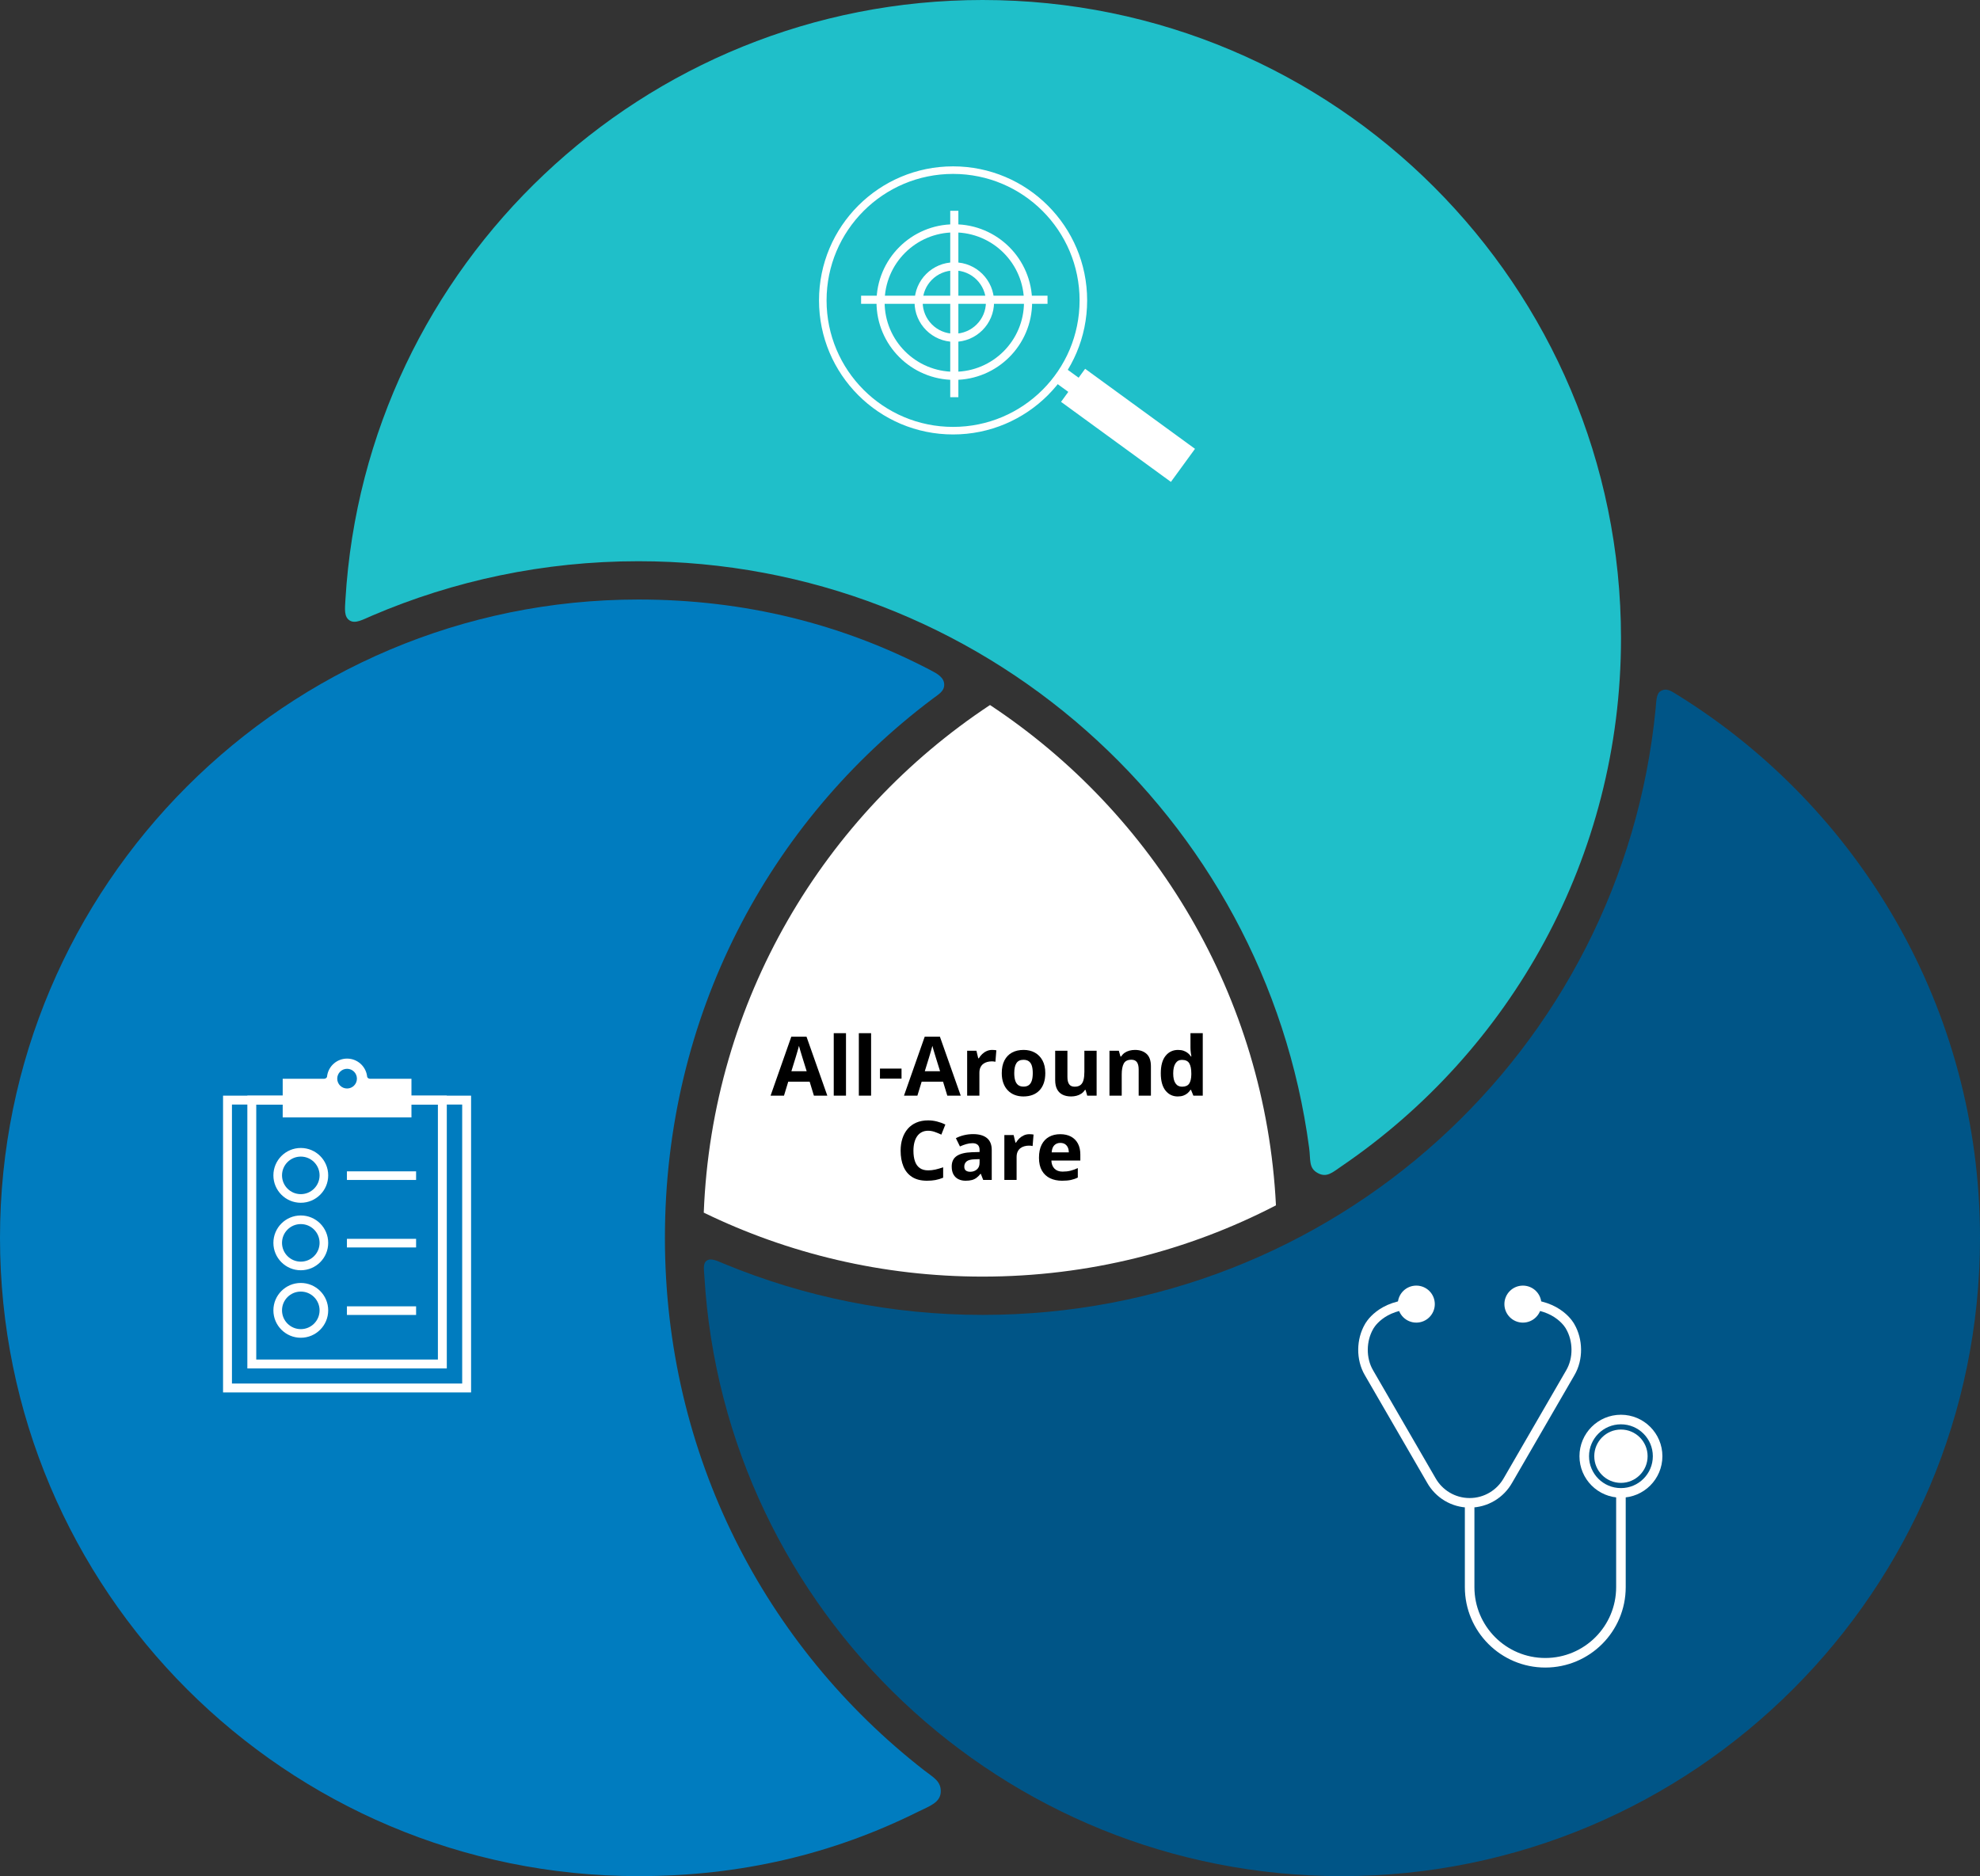 <?xml version="1.0" encoding="UTF-8"?>
<svg id="Layer_1" data-name="Layer 1" xmlns="http://www.w3.org/2000/svg" version="1.1" viewBox="0 0 623.962 591.307">
  <rect x="0" y="0" width="623.962" height="591.307" fill="#333333" stroke="none"/>
  <defs>
    <style>
      .cls-1 {
        stroke-width: 2.717px;
      }

      .cls-1, .cls-2, .cls-3, .cls-4 {
        fill: none;
        stroke: #fff;
      }

      .cls-2 {
        stroke-width: 2.382px;
      }

      .cls-2, .cls-3 {
        stroke-miterlimit: 10;
      }

      .cls-5 {
        fill: #000;
      }

      .cls-5, .cls-6, .cls-7, .cls-8, .cls-9 {
        stroke-width: 0px;
      }

      .cls-6 {
        fill: #005587;
      }

      .cls-3 {
        stroke-width: 3.014px;
      }

      .cls-7 {
        fill: #1fbfc9;
      }

      .cls-4 {
        stroke-width: 2.562px;
      }

      .cls-8 {
        fill: #fff;
      }

      .cls-9 {
        fill: #007cbf;
      }
    </style>
  </defs>
  <path class="cls-8" d="M311.981,222.208c-52.384,34.636-87.606,93.118-90.203,159.981,26.551,12.913,56.364,20.164,87.874,20.164,33.331,0,64.764-8.114,92.445-22.462-3.304-65.906-38.331-123.445-90.115-157.684h0Z"/>
  <path class="cls-6" d="M523.234,217.864c-1.309.81-1.273,3.257-1.496,5.54-10.565,107.899-101.411,191.02-212.086,191.02-28.823,0-56.31-5.721-81.389-16.085-2.213-.915-4.242-1.971-5.59-.991-1.197.87-.834,2.716-.698,4.988,6.309,105.423,93.802,188.971,200.811,188.971,111.107,0,201.177-90.07,201.177-201.177,0-72.242-38.081-135.585-95.261-171.064-2.069-1.284-3.554-2.387-5.466-1.203h0Z"/>
  <path class="cls-9" d="M209.538,390.13c0-69.798,32.564-131.017,84.4-169.918,1.909-1.433,3.612-2.342,3.612-4.399,0-2.285-2.141-3.466-4.342-4.615-27.817-14.531-58.474-22.245-92.031-22.245C90.07,188.953,0,279.024,0,390.13s90.07,201.177,201.177,201.177c32.17,0,61.252-6.905,88.219-20.333,3.388-1.687,6.89-2.788,7.06-6.141.175-3.454-2.344-4.631-5.235-6.883-50.097-39.02-81.683-99.4-81.683-167.82h0Z"/>
  <g>
    <path class="cls-8" d="M519.214,458.958c0,4.642-3.764,8.406-8.406,8.406s-8.404-3.764-8.404-8.406,3.764-8.404,8.404-8.404,8.406,3.762,8.406,8.404"/>
    <circle class="cls-3" cx="510.808" cy="458.958" r="11.559"/>
    <path class="cls-8" d="M474.084,411.023c0,3.22,2.613,5.832,5.832,5.832,3.222,0,5.833-2.611,5.833-5.832s-2.611-5.832-5.833-5.832c-3.219,0-5.832,2.611-5.832,5.832"/>
    <path class="cls-8" d="M440.489,411.021c0,3.22,2.611,5.832,5.832,5.832s5.832-2.611,5.832-5.832-2.611-5.832-5.832-5.832-5.832,2.611-5.832,5.832"/>
    <path class="cls-3" d="M510.808,470.517v29.705c0,13.166-10.673,23.839-23.839,23.839s-23.839-10.673-23.839-23.839v-26.57M479.933,411.022c11.314,0,14.898,7.088,14.898,7.088,2.436,4.195,2.646,10.115,0,14.588l-19.605,33.858c-2.372,4.232-6.9,7.096-12.095,7.096s-9.723-2.863-12.092-7.096l-19.607-33.858c-2.644-4.473-2.438-10.393,0-14.588,0,0,3.582-7.088,14.894-7.088"/>
  </g>
  <g>
    <path class="cls-8" d="M148.453,345.322h-78.163v93.537h78.163v-93.537ZM145.649,436.053h-72.555v-87.929h72.555v87.929Z"/>
    <path class="cls-8" d="M140.802,345.322h-62.854v85.974h62.854v-85.974h0ZM137.996,428.49h-57.244v-80.364h57.244v80.364Z"/>
    <g>
      <path class="cls-8" d="M109.375,336.858c1.716,0,3.102,1.388,3.102,3.104,0,1.714-1.387,3.104-3.102,3.104-1.714,0-3.102-1.39-3.102-3.104,0-1.716,1.388-3.104,3.102-3.104M129.663,352.178v-12.179h-13.028c-.081,0-.758-.022-.935-.646v-.008c-.029-.09-.045-.193-.045-.312v-.022c-.475-3.037-3.104-5.367-6.28-5.367-1.588,0-3.037.579-4.15,1.543-1.113.958-1.885,2.303-2.124,3.824,0,.141-.02.267-.05.371-.194.595-.848.616-.928.616h-13.036v12.179h40.577Z"/>
      <circle class="cls-1" cx="94.791" cy="370.446" r="7.277"/>
    </g>
    <line class="cls-1" x1="109.327" y1="370.535" x2="131.126" y2="370.535"/>
    <circle class="cls-1" cx="94.791" cy="391.718" r="7.277"/>
    <line class="cls-1" x1="109.327" y1="391.807" x2="131.126" y2="391.807"/>
    <circle class="cls-1" cx="94.791" cy="412.99" r="7.277"/>
    <line class="cls-1" x1="109.327" y1="413.079" x2="131.126" y2="413.079"/>
  </g>
  <path class="cls-7" d="M309.652,0C202.65,0,115.175,83.54,108.856,188.954c-.18,3.003-.463,5.447,1.311,6.585,1.775,1.138,4.072-.21,6.985-1.46,25.784-11.066,54.188-17.195,84.024-17.195,108.167,0,197.52,80.536,211.377,184.915.507,3.819-.195,6.314,2.677,7.898,2.872,1.584,4.629-.153,7.59-2.172,53.125-36.212,88.007-97.205,88.007-166.348C510.829,90.07,420.759,0,309.652,0h0Z"/>
  <g>
    <path class="cls-8" d="M341.962,116.234l-2.053,2.812-3.573-2.598c-3.748,1.312-4.556,4.888-3.86,4.02l4.178,3.043-2.285,3.144,34.622,25.227,7.592-10.42-34.622-25.229h0Z"/>
    <circle class="cls-2" cx="300.346" cy="94.68" r="41.058"/>
    <path class="cls-4" d="M300.732,118.452c12.836,0,23.241-10.406,23.241-23.241s-10.406-23.24-23.241-23.24-23.241,10.404-23.241,23.24,10.406,23.241,23.241,23.241Z"/>
    <circle class="cls-4" cx="300.732" cy="95.211" r="11.249"/>
  </g>
  <line class="cls-4" x1="300.732" y1="66.438" x2="300.732" y2="125.186"/>
  <line class="cls-4" x1="271.358" y1="94.476" x2="330.107" y2="94.476"/>
  <g>
    <path class="cls-5" d="M256.487,345.322l-1.341-4.404h-6.745l-1.341,4.404h-4.227l6.53-18.578h4.796l6.556,18.578h-4.227,0ZM254.21,337.627l-1.341-4.303c-.085-.287-.196-.656-.335-1.107s-.278-.911-.417-1.379c-.139-.469-.252-.876-.335-1.222-.085.346-.201.774-.348,1.284-.147.511-.289.994-.424,1.449-.135.456-.232.78-.291.975l-1.329,4.303h4.822-0Z"/>
    <path class="cls-5" d="M266.599,345.322h-3.86v-19.691h3.86v19.691Z"/>
    <path class="cls-5" d="M274.508,345.322h-3.86v-19.691h3.86v19.691Z"/>
    <path class="cls-5" d="M277.305,339.955v-3.163h6.796v3.163h-6.796Z"/>
    <path class="cls-5" d="M298.528,345.322l-1.341-4.404h-6.745l-1.341,4.404h-4.227l6.53-18.578h4.796l6.556,18.578h-4.227,0ZM296.25,337.627l-1.341-4.303c-.085-.287-.196-.656-.335-1.107s-.278-.911-.417-1.379c-.139-.469-.252-.876-.335-1.222-.085.346-.201.774-.348,1.284-.147.511-.289.994-.424,1.449-.135.456-.232.78-.291.975l-1.329,4.303h4.822-0Z"/>
    <path class="cls-5" d="M312.677,330.908c.193,0,.418.011.676.031.258.021.467.049.627.082l-.291,3.62c-.127-.042-.307-.074-.537-.095-.232-.021-.434-.032-.602-.032-.498,0-.981.064-1.449.19-.469.126-.889.331-1.26.613-.371.283-.664.654-.879,1.113-.215.46-.322,1.023-.322,1.69v7.201h-3.86v-14.148h2.923l.57,2.379h.19c.279-.48.627-.922,1.045-1.322.416-.4.893-.722,1.43-.962.535-.24,1.115-.36,1.74-.36h0Z"/>
    <path class="cls-5" d="M329.407,338.222c0,1.182-.158,2.228-.475,3.139s-.776,1.681-1.38,2.31-1.329,1.103-2.177,1.424-1.803.48-2.866.48c-.995,0-1.909-.16-2.74-.48s-1.552-.795-2.164-1.424c-.611-.629-1.084-1.398-1.417-2.31s-.5-1.957-.5-3.139c0-1.569.278-2.898.836-3.986.557-1.088,1.35-1.915,2.379-2.481s2.257-.848,3.683-.848c1.324,0,2.499.282,3.524.848s1.83,1.393,2.417,2.481c.586,1.088.88,2.417.88,3.986h0ZM319.624,338.222c0,.929.102,1.709.304,2.341.203.633.519,1.11.949,1.431.431.32.991.48,1.684.48.684,0,1.238-.16,1.664-.48s.738-.798.936-1.431c.198-.632.297-1.412.297-2.341,0-.936-.099-1.715-.297-2.335s-.513-1.086-.943-1.398c-.43-.311-.991-.468-1.683-.468-1.02,0-1.762.35-2.221,1.05-.46.701-.69,1.751-.69,3.151Z"/>
    <path class="cls-5" d="M345.58,331.173v14.148h-2.961l-.519-1.81h-.203c-.304.48-.684.873-1.139,1.177-.456.304-.958.527-1.506.671-.549.144-1.118.215-1.709.215-1.012,0-1.894-.179-2.644-.538-.751-.358-1.335-.917-1.753-1.677-.418-.759-.626-1.746-.626-2.961v-9.226h3.859v8.264c0,1.013.182,1.776.544,2.291.363.515.941.771,1.734.771.784,0,1.4-.179,1.848-.538.447-.358.761-.886.942-1.581.182-.696.273-1.546.273-2.551v-6.656h3.859-0Z"/>
    <path class="cls-5" d="M357.666,330.908c1.511,0,2.726.411,3.644,1.233.92.823,1.38,2.142,1.38,3.955v9.226h-3.859v-8.264c0-1.013-.184-1.776-.551-2.291s-.943-.771-1.728-.771c-1.182,0-1.987.4-2.417,1.202-.431.802-.645,1.957-.645,3.468v6.656h-3.86v-14.148h2.949l.519,1.81h.215c.304-.489.682-.886,1.133-1.19s.953-.527,1.506-.671,1.124-.215,1.715-.215h0Z"/>
    <path class="cls-5" d="M371.143,345.575c-1.578,0-2.862-.618-3.853-1.853-.991-1.236-1.487-3.052-1.487-5.448,0-2.421.502-4.254,1.506-5.499,1.004-1.244,2.316-1.866,3.937-1.866.675,0,1.27.093,1.784.278s.959.435,1.335.747c.375.311.693.662.955,1.05h.127c-.051-.27-.112-.668-.184-1.196-.072-.526-.107-1.069-.107-1.626v-4.53h3.872v19.691h-2.961l-.747-1.835h-.164c-.245.388-.551.74-.918,1.057s-.804.567-1.31.753-1.101.278-1.784.278h-0ZM372.497,342.499c1.055,0,1.8-.315,2.234-.942.435-.629.664-1.576.69-2.842v-.417c0-1.375-.211-2.428-.633-3.157-.422-.731-1.207-1.095-2.353-1.095-.853,0-1.519.366-2,1.101-.48.734-.721,1.793-.721,3.177s.242,2.426.728,3.126c.484.7,1.17,1.05,2.056,1.05h-0Z"/>
    <path class="cls-5" d="M292.498,356.379c-.751,0-1.415.145-1.993.436-.578.292-1.063.711-1.456,1.26-.392.549-.69,1.211-.892,1.986-.203.776-.304,1.65-.304,2.62,0,1.308.162,2.424.487,3.348.325.924.829,1.628,1.512,2.113s1.565.728,2.645.728c.75,0,1.504-.084,2.259-.253s1.576-.409,2.461-.722v3.29c-.818.338-1.624.58-2.417.728s-1.683.222-2.67.222c-1.907,0-3.474-.395-4.701-1.183-1.228-.789-2.137-1.895-2.728-3.316-.59-1.421-.886-3.081-.886-4.979,0-1.4.19-2.683.57-3.848.379-1.164.936-2.172,1.67-3.024.734-.852,1.641-1.51,2.721-1.974,1.08-.464,2.32-.696,3.721-.696.919,0,1.841.116,2.765.348.924.232,1.808.551,2.651.956l-1.266,3.188c-.692-.329-1.388-.615-2.088-.86-.7-.244-1.388-.367-2.062-.367h0Z"/>
    <path class="cls-5" d="M306.647,357.443c1.897,0,3.353.413,4.365,1.24,1.013.827,1.519,2.084,1.519,3.772v9.428h-2.695l-.746-1.924h-.102c-.405.507-.818.92-1.24,1.24-.422.321-.907.557-1.455.709-.549.151-1.215.228-2,.228-.835,0-1.584-.16-2.246-.48-.663-.32-1.183-.812-1.563-1.475-.379-.662-.569-1.504-.569-2.524,0-1.502.527-2.609,1.582-3.322,1.054-.713,2.636-1.107,4.746-1.184l2.455-.075v-.62c0-.742-.194-1.287-.582-1.633-.389-.346-.929-.519-1.62-.519-.683,0-1.354.097-2.012.291-.658.194-1.316.439-1.974.733l-1.278-2.606c.751-.397,1.593-.709,2.525-.936s1.896-.342,2.892-.342h-0ZM308.697,365.327l-1.493.051c-1.249.034-2.116.258-2.601.671-.485.413-.728.958-.728,1.633,0,.59.173,1.01.519,1.259.346.249.797.373,1.353.373.827,0,1.525-.244,2.095-.733s.855-1.185.855-2.088v-1.165h0Z"/>
    <path class="cls-5" d="M324.402,357.468c.193,0,.419.011.677.031.257.021.466.049.627.082l-.292,3.62c-.126-.042-.306-.074-.537-.095-.232-.021-.433-.032-.602-.032-.498,0-.981.064-1.449.19-.468.126-.888.331-1.259.613-.371.283-.664.654-.88,1.113-.215.46-.322,1.023-.322,1.69v7.201h-3.86v-14.148h2.924l.569,2.379h.19c.279-.48.627-.922,1.045-1.322.417-.4.894-.722,1.43-.962.535-.24,1.115-.36,1.74-.36h0Z"/>
    <path class="cls-5" d="M334.108,357.468c1.308,0,2.435.251,3.379.753.945.502,1.675,1.23,2.189,2.183.515.954.772,2.118.772,3.493v1.873h-9.124c.042,1.088.368,1.942.981,2.562.611.62,1.462.931,2.55.931.902,0,1.73-.093,2.481-.279.751-.185,1.522-.464,2.315-.835v2.986c-.7.347-1.432.6-2.195.76s-1.69.24-2.777.24c-1.418,0-2.673-.262-3.766-.784-1.093-.523-1.948-1.32-2.568-2.393-.62-1.071-.931-2.421-.931-4.049,0-1.653.28-3.031.842-4.132.56-1.102,1.344-1.928,2.348-2.481s2.172-.829,3.505-.829l-0.0 0ZM334.133,360.214c-.751,0-1.373.24-1.866.722-.493.48-.778,1.235-.855,2.265h5.417c-.009-.573-.112-1.084-.31-1.531s-.493-.801-.886-1.062-.893-.393-1.5-.393h0Z"/>
  </g>
</svg>